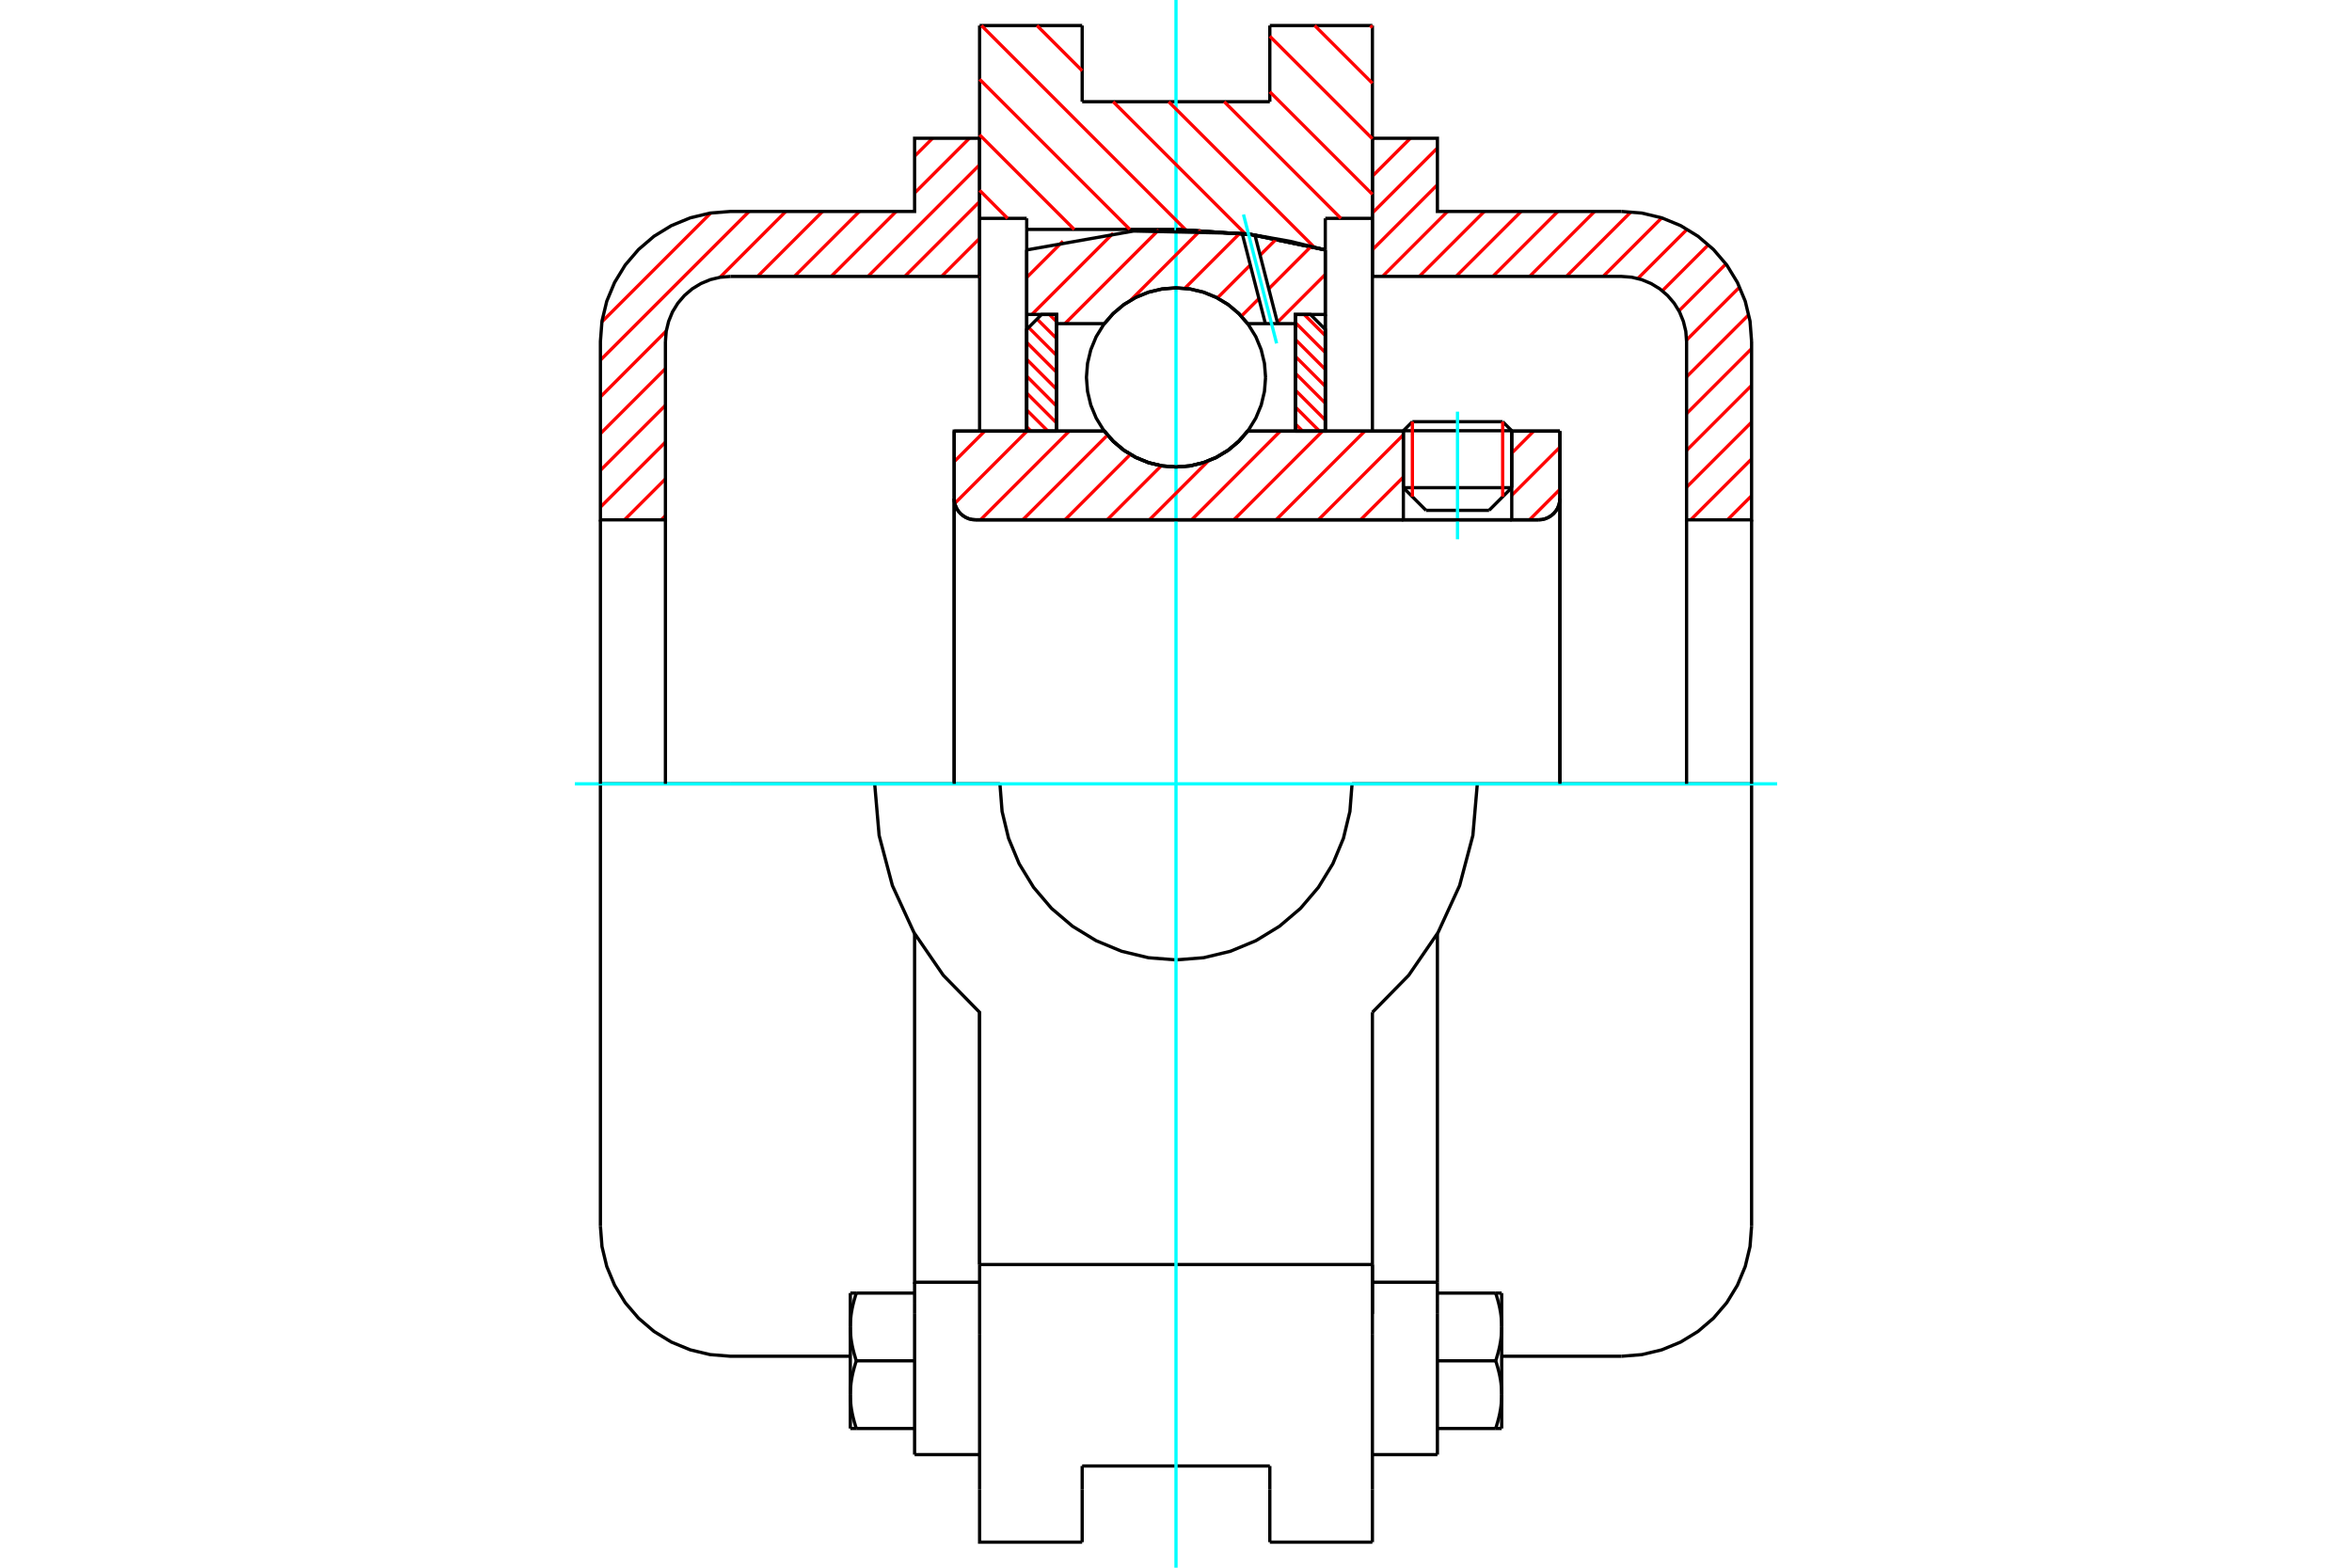 <?xml version="1.0" standalone="no"?>
<!DOCTYPE svg PUBLIC "-//W3C//DTD SVG 1.1//EN"
	"http://www.w3.org/Graphics/SVG/1.1/DTD/svg11.dtd">
<svg xmlns="http://www.w3.org/2000/svg" height="100%" width="100%" viewBox="0 0 36000 24000">
	<rect x="-1800" y="-1200" width="39600" height="26400" style="fill:#FFF"/>
	<g style="fill:none; fill-rule:evenodd" transform="matrix(1 0 0 1 0 0)">
		<g style="fill:none; stroke:#000; stroke-width:50; shape-rendering:geometricPrecision">
			<line x1="23139" y1="6594" x2="21480" y2="6594"/>
			<line x1="21618" y1="6456" x2="23000" y2="6456"/>
			<line x1="21480" y1="7466" x2="23139" y2="7466"/>
			<line x1="22792" y1="7813" x2="21827" y2="7813"/>
			<polyline points="23550,7958 23601,7954 23651,7942 23698,7922 23742,7895 23781,7862 23814,7823 23841,7780 23860,7732 23872,7682 23876,7631"/>
			<line x1="23876" y1="6600" x2="23876" y2="7631"/>
			<line x1="23139" y1="6600" x2="23876" y2="6600"/>
			<line x1="19097" y1="6600" x2="21480" y2="6600"/>
			<polyline points="16903,6600 17043,6760 17205,6895 17387,7004 17583,7084 17789,7133 18000,7149 18211,7133 18417,7084 18613,7004 18795,6895 18957,6760 19097,6600"/>
			<line x1="14605" y1="6600" x2="16903" y2="6600"/>
			<line x1="14605" y1="7631" x2="14605" y2="6600"/>
			<polyline points="14605,7631 14609,7682 14621,7732 14641,7780 14667,7823 14701,7862 14740,7895 14783,7922 14830,7942 14880,7954 14931,7958"/>
			<line x1="23550" y1="7958" x2="14931" y2="7958"/>
			<line x1="23876" y1="7631" x2="23876" y2="12000"/>
			<line x1="14605" y1="7631" x2="14605" y2="12000"/>
			<line x1="21618" y1="6456" x2="21480" y2="6594"/>
			<line x1="23139" y1="6594" x2="23000" y2="6456"/>
			<line x1="22792" y1="7813" x2="23139" y2="7466"/>
			<line x1="21480" y1="7466" x2="21827" y2="7813"/>
			<line x1="21480" y1="6594" x2="21480" y2="7466"/>
			<line x1="23139" y1="7466" x2="23139" y2="6594"/>
			<line x1="21006" y1="391" x2="21006" y2="3343"/>
			<line x1="19436" y1="391" x2="21006" y2="391"/>
			<line x1="19436" y1="1557" x2="19436" y2="391"/>
			<line x1="16564" y1="1557" x2="19436" y2="1557"/>
			<line x1="16564" y1="391" x2="16564" y2="1557"/>
			<line x1="14994" y1="391" x2="16564" y2="391"/>
			<line x1="14994" y1="3343" x2="14994" y2="391"/>
			<line x1="15715" y1="3343" x2="14994" y2="3343"/>
			<line x1="15715" y1="3512" x2="15715" y2="3343"/>
			<line x1="18000" y1="3512" x2="15715" y2="3512"/>
			<polyline points="20285,3826 19153,3591 18000,3512"/>
			<line x1="20285" y1="3343" x2="20285" y2="3826"/>
			<line x1="21006" y1="3343" x2="20285" y2="3343"/>
			<line x1="22612" y1="12000" x2="20695" y2="12000"/>
			<line x1="15305" y1="12000" x2="13388" y2="12000"/>
			<polyline points="15305,12000 15338,12422 15437,12833 15599,13223 15820,13584 16094,13906 16416,14180 16777,14401 17167,14563 17578,14662 18000,14695 18422,14662 18833,14563 19223,14401 19584,14180 19906,13906 20180,13584 20401,13223 20563,12833 20662,12422 20695,12000"/>
			<polyline points="13388,12000 13456,12790 13659,13557 13990,14278 14439,14932 14994,15498 14994,19359"/>
			<line x1="21006" y1="19359" x2="14994" y2="19359"/>
			<line x1="21006" y1="15498" x2="21006" y2="19359"/>
			<polyline points="21006,15498 21561,14932 22010,14278 22341,13557 22544,12790 22612,12000"/>
			<line x1="21006" y1="20421" x2="21006" y2="19359"/>
			<line x1="21006" y1="22805" x2="21006" y2="20421"/>
			<line x1="21006" y1="23609" x2="21006" y2="22805"/>
			<line x1="21006" y1="19359" x2="21006" y2="20115"/>
			<line x1="21006" y1="3343" x2="21006" y2="6601"/>
			<line x1="20285" y1="3826" x2="20285" y2="6601"/>
			<line x1="15715" y1="6601" x2="15715" y2="3512"/>
			<line x1="14994" y1="6601" x2="14994" y2="3343"/>
			<line x1="16564" y1="22805" x2="16564" y2="22443"/>
			<line x1="16564" y1="23609" x2="16564" y2="22805"/>
			<line x1="16564" y1="22443" x2="19436" y2="22443"/>
			<line x1="19436" y1="22805" x2="19436" y2="23609"/>
			<line x1="19436" y1="22443" x2="19436" y2="22805"/>
			<line x1="14994" y1="20421" x2="14994" y2="22805"/>
			<line x1="19436" y1="23609" x2="21006" y2="23609"/>
			<polyline points="14994,22805 14994,23609 16564,23609"/>
			<line x1="14994" y1="20421" x2="14994" y2="19359"/>
			<polyline points="20285,3826 19153,3591 18000,3512"/>
			<line x1="13999" y1="20115" x2="13999" y2="22269"/>
			<line x1="13999" y1="19958" x2="13999" y2="20115"/>
			<line x1="13999" y1="19630" x2="13999" y2="19958"/>
			<polyline points="13999,14299 13999,19630 14994,19630"/>
			<polyline points="13015,21351 13015,21365 13015,21379 13015,21394 13016,21408 13016,21422 13017,21436 13018,21450 13019,21464 13021,21479 13022,21493 13024,21507 13025,21521 13027,21536 13029,21550 13031,21564 13033,21579 13036,21593 13039,21608 13041,21622 13044,21637 13047,21652 13050,21667 13054,21681 13057,21696 13061,21712 13065,21727 13069,21742 13073,21757 13077,21773 13082,21789 13087,21804 13091,21820 13096,21836 13102,21853 13107,21869"/>
			<line x1="13015" y1="21869" x2="13015" y2="21351"/>
			<line x1="13107" y1="21869" x2="13015" y2="21869"/>
			<polyline points="13015,20314 13015,20329 13015,20343 13015,20357 13016,20371 13016,20385 13017,20400 13018,20414 13019,20428 13021,20442 13022,20456 13024,20471 13025,20485 13027,20499 13029,20513 13031,20528 13033,20542 13036,20557 13039,20571 13041,20586 13044,20601 13047,20615 13050,20630 13054,20645 13057,20660 13061,20675 13065,20690 13069,20706 13073,20721 13077,20737 13082,20752 13087,20768 13091,20784 13096,20800 13102,20816 13107,20833"/>
			<line x1="13015" y1="21351" x2="13015" y2="20314"/>
			<polyline points="13107,20833 13102,20849 13096,20865 13091,20881 13087,20897 13082,20913 13077,20929 13073,20944 13069,20960 13065,20975 13061,20990 13057,21005 13054,21020 13050,21035 13047,21050 13044,21065 13041,21079 13039,21094 13036,21108 13033,21123 13031,21137 13029,21152 13027,21166 13025,21180 13024,21195 13022,21209 13021,21223 13019,21237 13018,21251 13017,21266 13016,21280 13016,21294 13015,21308 13015,21322 13015,21337 13015,21351"/>
			<line x1="13015" y1="19796" x2="13107" y2="19796"/>
			<line x1="13015" y1="20314" x2="13015" y2="19796"/>
			<polyline points="13107,19796 13102,19813 13096,19829 13091,19845 13087,19861 13082,19877 13077,19892 13073,19908 13069,19923 13065,19938 13061,19954 13057,19969 13054,19984 13050,19999 13047,20013 13044,20028 13041,20043 13039,20057 13036,20072 13033,20086 13031,20101 13029,20115 13027,20130 13025,20144 13024,20158 13022,20172 13021,20187 13019,20201 13018,20215 13017,20229 13016,20243 13016,20257 13015,20272 13015,20286 13015,20300 13015,20314"/>
			<line x1="13999" y1="20833" x2="13107" y2="20833"/>
			<line x1="13999" y1="19796" x2="13107" y2="19796"/>
			<line x1="13999" y1="21869" x2="13107" y2="21869"/>
			<line x1="11180" y1="12000" x2="9190" y2="12000"/>
			<line x1="13388" y1="12000" x2="11180" y2="12000"/>
			<line x1="9190" y1="12000" x2="9190" y2="18773"/>
			<line x1="14994" y1="15498" x2="14994" y2="19359"/>
			<line x1="13999" y1="22269" x2="14994" y2="22269"/>
			<polyline points="9190,18773 9214,19084 9287,19388 9407,19676 9570,19943 9773,20180 10010,20383 10276,20546 10565,20665 10869,20738 11180,20763 13015,20763"/>
			<line x1="21006" y1="19630" x2="22001" y2="19630"/>
			<line x1="22001" y1="19958" x2="22001" y2="19630"/>
			<line x1="22001" y1="20115" x2="22001" y2="19958"/>
			<line x1="22001" y1="22269" x2="22001" y2="20115"/>
			<line x1="22001" y1="19630" x2="22001" y2="14299"/>
			<line x1="22893" y1="19796" x2="22985" y2="19796"/>
			<polyline points="22985,20314 22985,20300 22985,20286 22985,20272 22984,20257 22984,20243 22983,20229 22982,20215 22981,20201 22979,20187 22978,20172 22976,20158 22975,20144 22973,20130 22971,20115 22969,20101 22967,20086 22964,20072 22961,20057 22959,20043 22956,20028 22953,20013 22950,19999 22946,19984 22943,19969 22939,19954 22935,19938 22931,19923 22927,19908 22923,19892 22918,19877 22913,19861 22909,19845 22904,19829 22898,19813 22893,19796"/>
			<line x1="22985" y1="19796" x2="22985" y2="20314"/>
			<polyline points="22985,21351 22985,21337 22985,21322 22985,21308 22984,21294 22984,21280 22983,21266 22982,21251 22981,21237 22979,21223 22978,21209 22976,21195 22975,21180 22973,21166 22971,21152 22969,21137 22967,21123 22964,21108 22961,21094 22959,21079 22956,21065 22953,21050 22950,21035 22946,21020 22943,21005 22939,20990 22935,20975 22931,20960 22927,20944 22923,20929 22918,20913 22913,20897 22909,20881 22904,20865 22898,20849 22893,20833"/>
			<line x1="22985" y1="20314" x2="22985" y2="21351"/>
			<polyline points="22893,20833 22898,20816 22904,20800 22909,20784 22913,20768 22918,20752 22923,20737 22927,20721 22931,20706 22935,20690 22939,20675 22943,20660 22946,20645 22950,20630 22953,20615 22956,20601 22959,20586 22961,20571 22964,20557 22967,20542 22969,20528 22971,20513 22973,20499 22975,20485 22976,20471 22978,20456 22979,20442 22981,20428 22982,20414 22983,20400 22984,20385 22984,20371 22985,20357 22985,20343 22985,20329 22985,20314"/>
			<line x1="22985" y1="21869" x2="22893" y2="21869"/>
			<line x1="22985" y1="21351" x2="22985" y2="21869"/>
			<polyline points="22893,21869 22898,21853 22904,21836 22909,21820 22913,21804 22918,21789 22923,21773 22927,21757 22931,21742 22935,21727 22939,21712 22943,21696 22946,21681 22950,21667 22953,21652 22956,21637 22959,21622 22961,21608 22964,21593 22967,21579 22969,21564 22971,21550 22973,21536 22975,21521 22976,21507 22978,21493 22979,21479 22981,21464 22982,21450 22983,21436 22984,21422 22984,21408 22985,21394 22985,21379 22985,21365 22985,21351"/>
			<line x1="22001" y1="21869" x2="22893" y2="21869"/>
			<line x1="22001" y1="20833" x2="22893" y2="20833"/>
			<line x1="22001" y1="19796" x2="22893" y2="19796"/>
			<polyline points="26810,12000 24820,12000 22612,12000"/>
			<line x1="26810" y1="18773" x2="26810" y2="12000"/>
			<line x1="21006" y1="22269" x2="22001" y2="22269"/>
			<polyline points="24820,20763 25131,20738 25435,20665 25724,20546 25990,20383 26227,20180 26430,19943 26593,19676 26713,19388 26786,19084 26810,18773"/>
			<line x1="22985" y1="20763" x2="24820" y2="20763"/>
		</g>
		<g style="fill:none; stroke:#0FF; stroke-width:50; shape-rendering:geometricPrecision">
			<line x1="22309" y1="8256" x2="22309" y2="6302"/>
			<line x1="8799" y1="12000" x2="27201" y2="12000"/>
			<line x1="18000" y1="24000" x2="18000" y2="0"/>
		</g>
		<g style="fill:none; stroke:#F00; stroke-width:50; shape-rendering:geometricPrecision">
			<line x1="26810" y1="7589" x2="26441" y2="7958"/>
			<line x1="26810" y1="7026" x2="25878" y2="7958"/>
			<line x1="26810" y1="6463" x2="25815" y2="7458"/>
			<line x1="26810" y1="5900" x2="25815" y2="6895"/>
			<line x1="26810" y1="5337" x2="25815" y2="6332"/>
			<line x1="26767" y1="4818" x2="25815" y2="5769"/>
			<line x1="26627" y1="4395" x2="25814" y2="5207"/>
			<line x1="26417" y1="4041" x2="25698" y2="4760"/>
			<line x1="26149" y1="3747" x2="25444" y2="4452"/>
			<line x1="25823" y1="3510" x2="25069" y2="4264"/>
			<line x1="25435" y1="3335" x2="24538" y2="4232"/>
			<line x1="24964" y1="3243" x2="23975" y2="4232"/>
			<line x1="24407" y1="3237" x2="23412" y2="4232"/>
			<line x1="23844" y1="3237" x2="22849" y2="4232"/>
			<line x1="23282" y1="3237" x2="22286" y2="4232"/>
			<line x1="22719" y1="3237" x2="21724" y2="4232"/>
			<line x1="22156" y1="3237" x2="21161" y2="4232"/>
			<line x1="22001" y1="2829" x2="21006" y2="3824"/>
			<line x1="22001" y1="2266" x2="21006" y2="3261"/>
			<line x1="21587" y1="2117" x2="21006" y2="2698"/>
			<line x1="21024" y1="2117" x2="21006" y2="2136"/>
		</g>
		<g style="fill:none; stroke:#000; stroke-width:50; shape-rendering:geometricPrecision">
			<polyline points="21006,4232 21006,2117 22001,2117 22001,3237 24820,3237"/>
			<polyline points="26810,5227 26786,4916 26713,4612 26593,4324 26430,4057 26227,3820 25990,3617 25724,3454 25435,3335 25131,3262 24820,3237"/>
			<polyline points="26810,5227 26810,7958 25815,7958 25815,5227 25803,5072 25766,4920 25707,4775 25625,4642 25524,4524 25405,4422 25272,4341 25128,4281 24976,4244 24820,4232 21006,4232"/>
			<line x1="26810" y1="12000" x2="26810" y2="7958"/>
			<line x1="25815" y1="7958" x2="25815" y2="12000"/>
		</g>
		<g style="fill:none; stroke:#F00; stroke-width:50; shape-rendering:geometricPrecision">
			<line x1="14994" y1="4212" x2="14974" y2="4232"/>
			<line x1="14994" y1="3649" x2="14411" y2="4232"/>
			<line x1="14994" y1="3086" x2="13848" y2="4232"/>
			<line x1="10185" y1="7895" x2="10122" y2="7958"/>
			<line x1="14994" y1="2523" x2="13285" y2="4232"/>
			<line x1="10185" y1="7332" x2="9559" y2="7958"/>
			<line x1="14837" y1="2117" x2="13999" y2="2955"/>
			<line x1="13717" y1="3237" x2="12722" y2="4232"/>
			<line x1="10185" y1="6769" x2="9190" y2="7764"/>
			<line x1="14274" y1="2117" x2="13999" y2="2392"/>
			<line x1="13154" y1="3237" x2="12159" y2="4232"/>
			<line x1="10185" y1="6206" x2="9190" y2="7201"/>
			<line x1="12591" y1="3237" x2="11596" y2="4232"/>
			<line x1="10185" y1="5644" x2="9190" y2="6639"/>
			<line x1="12028" y1="3237" x2="11020" y2="4246"/>
			<line x1="10198" y1="5067" x2="9190" y2="6076"/>
			<line x1="11466" y1="3237" x2="9190" y2="5513"/>
			<line x1="10879" y1="3261" x2="9214" y2="4926"/>
		</g>
		<g style="fill:none; stroke:#000; stroke-width:50; shape-rendering:geometricPrecision">
			<polyline points="14994,4232 14994,2117 13999,2117 13999,3237 11180,3237 10869,3262 10565,3335 10276,3454 10010,3617 9773,3820 9570,4057 9407,4324 9287,4612 9214,4916 9190,5227 9190,7958 10185,7958 10185,5227"/>
			<polyline points="11180,4232 11024,4244 10872,4281 10728,4341 10595,4422 10476,4524 10375,4642 10293,4775 10234,4920 10197,5072 10185,5227"/>
			<line x1="11180" y1="4232" x2="14994" y2="4232"/>
			<line x1="9190" y1="12000" x2="9190" y2="7958"/>
			<line x1="10185" y1="7958" x2="10185" y2="12000"/>
		</g>
		<g style="fill:none; stroke:#F00; stroke-width:50; shape-rendering:geometricPrecision">
			<line x1="20973" y1="391" x2="21006" y2="424"/>
			<line x1="20123" y1="391" x2="21006" y2="1274"/>
			<line x1="19436" y1="555" x2="21006" y2="2124"/>
			<line x1="19436" y1="1405" x2="21006" y2="2975"/>
			<line x1="18738" y1="1557" x2="20524" y2="3343"/>
			<line x1="17888" y1="1557" x2="20115" y2="3784"/>
			<line x1="15872" y1="391" x2="16564" y2="1083"/>
			<line x1="17038" y1="1557" x2="19064" y2="3583"/>
			<line x1="15022" y1="391" x2="18144" y2="3514"/>
			<line x1="14994" y1="1214" x2="17293" y2="3512"/>
			<line x1="14994" y1="2064" x2="16442" y2="3512"/>
			<line x1="14994" y1="2914" x2="15422" y2="3343"/>
		</g>
		<g style="fill:none; stroke:#000; stroke-width:50; shape-rendering:geometricPrecision">
			<polyline points="20285,3826 19153,3591 18000,3512"/>
		</g>
		<g style="fill:none; stroke:#F00; stroke-width:50; shape-rendering:geometricPrecision">
			<line x1="23000" y1="6456" x2="23000" y2="7604"/>
			<line x1="21618" y1="7604" x2="21618" y2="6456"/>
			<line x1="15715" y1="6535" x2="15780" y2="6600"/>
			<line x1="15715" y1="6277" x2="16039" y2="6600"/>
			<line x1="15715" y1="6018" x2="16172" y2="6475"/>
			<line x1="15715" y1="5759" x2="16172" y2="6217"/>
			<line x1="15715" y1="5501" x2="16172" y2="5958"/>
			<line x1="15715" y1="5242" x2="16172" y2="5699"/>
			<line x1="15744" y1="5013" x2="16172" y2="5441"/>
			<line x1="15873" y1="4884" x2="16172" y2="5182"/>
			<line x1="16062" y1="4814" x2="16172" y2="4924"/>
		</g>
		<g style="fill:none; stroke:#000; stroke-width:50; shape-rendering:geometricPrecision">
			<polyline points="16172,6600 16172,4814 15943,4814 15715,5043 15715,6600 16172,6600"/>
		</g>
		<g style="fill:none; stroke:#F00; stroke-width:50; shape-rendering:geometricPrecision">
			<line x1="19961" y1="4814" x2="20285" y2="5138"/>
			<line x1="19828" y1="4940" x2="20285" y2="5397"/>
			<line x1="19828" y1="5198" x2="20285" y2="5655"/>
			<line x1="19828" y1="5457" x2="20285" y2="5914"/>
			<line x1="19828" y1="5715" x2="20285" y2="6172"/>
			<line x1="19828" y1="5974" x2="20285" y2="6431"/>
			<line x1="19828" y1="6232" x2="20196" y2="6600"/>
			<line x1="19828" y1="6491" x2="19938" y2="6600"/>
		</g>
		<g style="fill:none; stroke:#000; stroke-width:50; shape-rendering:geometricPrecision">
			<polyline points="19828,6600 19828,4814 20057,4814 20285,5043 20285,6600 19828,6600"/>
			<polyline points="19371,5778 19354,5563 19304,5354 19222,5155 19109,4972 18970,4808 18806,4669 18622,4556 18424,4474 18214,4424 18000,4407 17786,4424 17576,4474 17378,4556 17194,4669 17030,4808 16891,4972 16778,5155 16696,5354 16646,5563 16629,5778 16646,5992 16696,6202 16778,6400 16891,6584 17030,6747 17194,6887 17378,7000 17576,7082 17786,7132 18000,7149 18214,7132 18424,7082 18622,7000 18806,6887 18970,6747 19109,6584 19222,6400 19304,6202 19354,5992 19371,5778"/>
		</g>
		<g style="fill:none; stroke:#F00; stroke-width:50; shape-rendering:geometricPrecision">
			<line x1="20285" y1="4202" x2="19552" y2="4935"/>
			<line x1="20068" y1="3772" x2="19420" y2="4421"/>
			<line x1="19269" y1="4571" x2="19000" y2="4841"/>
			<line x1="19538" y1="3657" x2="19287" y2="3907"/>
			<line x1="19137" y1="4057" x2="18633" y2="4562"/>
			<line x1="18978" y1="3570" x2="18134" y2="4414"/>
			<line x1="18378" y1="3523" x2="17306" y2="4596"/>
			<line x1="17735" y1="3520" x2="16300" y2="4955"/>
			<line x1="17039" y1="3570" x2="15795" y2="4814"/>
			<line x1="16270" y1="3693" x2="15715" y2="4248"/>
		</g>
		<g style="fill:none; stroke:#000; stroke-width:50; shape-rendering:geometricPrecision">
			<polyline points="15715,6600 15715,4814 15715,3826"/>
			<polyline points="19013,3573 17351,3537 15715,3826"/>
			<polyline points="19208,3599 19110,3585 19013,3573"/>
			<polyline points="20285,3826 19750,3695 19208,3599"/>
			<polyline points="20285,3826 20285,4814 19828,4814 19828,4955 19828,6600"/>
			<polyline points="19828,4955 19557,4955 19368,4955 19097,4955 18957,4796 18795,4660 18613,4551 18417,4472 18211,4423 18000,4407 17789,4423 17583,4472 17387,4551 17205,4660 17043,4796 16903,4955 16172,4955 16172,6600"/>
			<polyline points="16172,4955 16172,4814 15715,4814"/>
			<line x1="20285" y1="4814" x2="20285" y2="6600"/>
		</g>
		<g style="fill:none; stroke:#0FF; stroke-width:50; shape-rendering:geometricPrecision">
			<line x1="19540" y1="5257" x2="19033" y2="3284"/>
		</g>
		<g style="fill:none; stroke:#000; stroke-width:50; shape-rendering:geometricPrecision">
			<line x1="19368" y1="4955" x2="19013" y2="3573"/>
			<line x1="19557" y1="4955" x2="19208" y2="3599"/>
		</g>
		<g style="fill:none; stroke:#F00; stroke-width:50; shape-rendering:geometricPrecision">
			<line x1="23876" y1="7492" x2="23411" y2="7958"/>
			<line x1="23876" y1="6846" x2="23139" y2="7583"/>
			<line x1="23475" y1="6600" x2="23139" y2="6937"/>
			<line x1="21480" y1="7949" x2="21472" y2="7958"/>
			<line x1="21480" y1="7303" x2="20825" y2="7958"/>
			<line x1="21480" y1="6656" x2="20179" y2="7958"/>
			<line x1="20890" y1="6600" x2="19532" y2="7958"/>
			<line x1="20243" y1="6600" x2="18886" y2="7958"/>
			<line x1="19597" y1="6600" x2="18240" y2="7958"/>
			<line x1="18495" y1="7056" x2="17593" y2="7958"/>
			<line x1="17775" y1="7130" x2="16947" y2="7958"/>
			<line x1="17301" y1="6957" x2="16301" y2="7958"/>
			<line x1="16951" y1="6661" x2="15654" y2="7958"/>
			<line x1="16365" y1="6600" x2="15008" y2="7958"/>
			<line x1="15719" y1="6600" x2="14614" y2="7706"/>
			<line x1="15072" y1="6600" x2="14605" y2="7068"/>
		</g>
		<g style="fill:none; stroke:#000; stroke-width:50; shape-rendering:geometricPrecision">
			<line x1="23876" y1="12000" x2="23876" y2="6600"/>
			<polyline points="23550,7958 23601,7954 23651,7942 23698,7922 23742,7895 23781,7862 23814,7823 23841,7780 23860,7732 23872,7682 23876,7631"/>
			<polyline points="23550,7958 23139,7958 23139,6600"/>
			<polyline points="23139,7958 21480,7958 21480,6600"/>
			<line x1="21480" y1="7958" x2="14931" y2="7958"/>
			<polyline points="14605,7631 14609,7682 14621,7732 14641,7780 14667,7823 14701,7862 14740,7895 14783,7922 14830,7942 14880,7954 14931,7958"/>
			<polyline points="14605,7631 14605,6600 15062,6600 16903,6600 17043,6760 17205,6895 17387,7004 17583,7084 17789,7133 18000,7149 18211,7133 18417,7084 18613,7004 18795,6895 18957,6760 19097,6600 21480,6600"/>
			<line x1="23139" y1="6600" x2="23876" y2="6600"/>
			<line x1="14605" y1="12000" x2="14605" y2="7631"/>
		</g>
	</g>
</svg>
